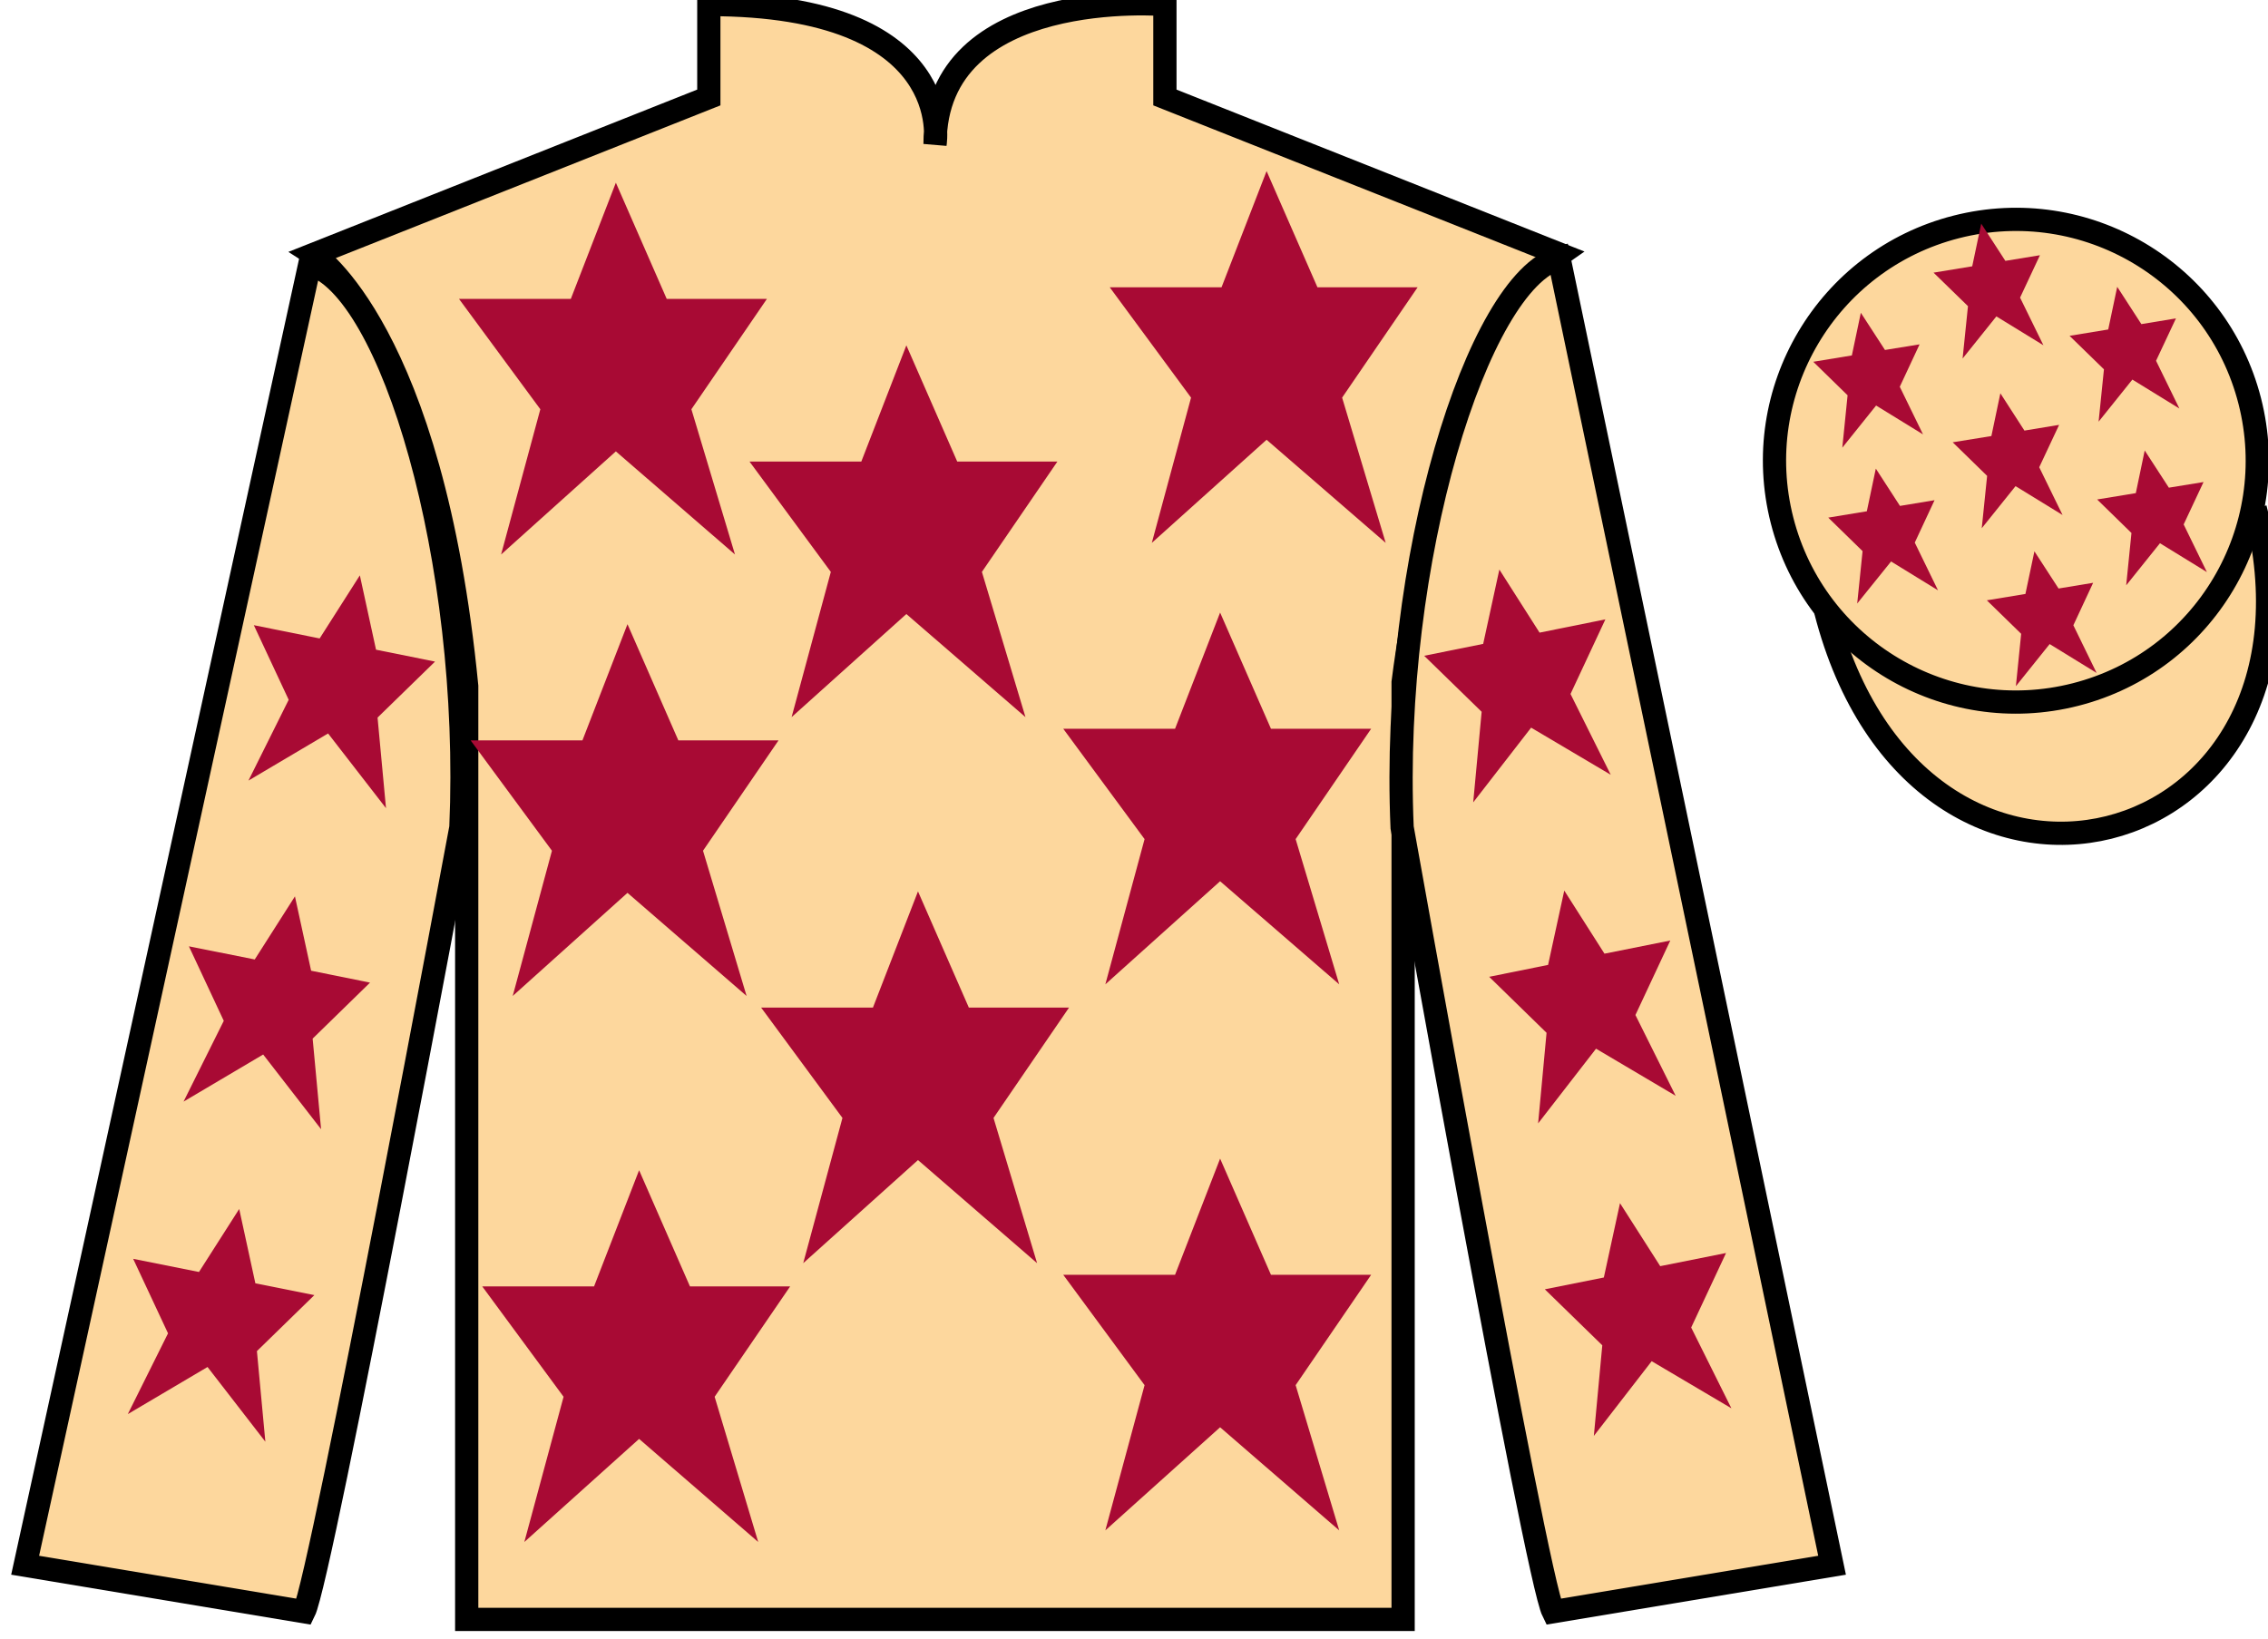 <?xml version="1.0" encoding="UTF-8"?>
<svg xmlns="http://www.w3.org/2000/svg" xmlns:xlink="http://www.w3.org/1999/xlink" width="97.59pt" height="70.53pt" viewBox="0 0 97.59 70.53" version="1.1">
<g id="surface0">
<path style="fill-rule:nonzero;fill:rgb(98.904%,84.06%,61.346%);fill-opacity:1;stroke-width:10;stroke-linecap:butt;stroke-linejoin:miter;stroke:rgb(0%,0%,0%);stroke-opacity:1;stroke-miterlimit:4;" d="M 785.508 442.566 C 825.234 286.941 1009.18 334.519 970.391 486.55 " transform="matrix(0.1,0,0,-0.1,0,70.53)"/>
<path style=" stroke:none;fill-rule:nonzero;fill:rgb(98.904%,84.06%,61.346%);fill-opacity:1;" d="M 13.5 10.945 C 13.5 10.945 18.582 14.195 20.082 29.531 C 20.082 29.531 20.082 44.531 20.082 69.695 L 60.375 69.695 L 60.375 29.363 C 60.375 29.363 62.168 14.363 67.125 10.945 L 50.125 4.195 L 50.125 0.195 C 50.125 0.195 40.234 -0.637 40.234 6.195 C 40.234 6.195 41.25 0.195 30.5 0.195 L 30.5 4.195 L 13.5 10.945 "/>
<path style="fill:none;stroke-width:10;stroke-linecap:butt;stroke-linejoin:miter;stroke:rgb(0%,0%,0%);stroke-opacity:1;stroke-miterlimit:4;" d="M 135 595.847 C 135 595.847 185.82 563.347 200.82 409.988 C 200.82 409.988 200.82 259.988 200.82 8.347 L 603.75 8.347 L 603.75 411.667 C 603.75 411.667 621.68 561.667 671.25 595.847 L 501.25 663.347 L 501.25 703.347 C 501.25 703.347 402.344 711.667 402.344 643.347 C 402.344 643.347 412.5 703.347 305 703.347 L 305 663.347 L 135 595.847 Z M 135 595.847 " transform="matrix(0.1,0,0,-0.1,0,70.53)"/>
<path style=" stroke:none;fill-rule:nonzero;fill:rgb(98.904%,84.06%,61.346%);fill-opacity:1;" d="M 13.082 69.363 C 13.832 67.863 19.832 35.613 19.832 35.613 C 20.332 24.113 16.832 12.363 13.332 11.363 L 1.082 67.363 L 13.082 69.363 "/>
<path style="fill:none;stroke-width:10;stroke-linecap:butt;stroke-linejoin:miter;stroke:rgb(0%,0%,0%);stroke-opacity:1;stroke-miterlimit:4;" d="M 130.82 11.667 C 138.32 26.667 198.32 349.167 198.32 349.167 C 203.32 464.167 168.32 581.667 133.32 591.667 L 10.82 31.667 L 130.82 11.667 Z M 130.82 11.667 " transform="matrix(0.1,0,0,-0.1,0,70.53)"/>
<path style=" stroke:none;fill-rule:nonzero;fill:rgb(98.904%,84.06%,61.346%);fill-opacity:1;" d="M 78.832 67.363 L 67.082 11.113 C 63.582 12.113 59.832 24.113 60.332 35.613 C 60.332 35.613 66.082 67.863 66.832 69.363 L 78.832 67.363 "/>
<path style="fill:none;stroke-width:10;stroke-linecap:butt;stroke-linejoin:miter;stroke:rgb(0%,0%,0%);stroke-opacity:1;stroke-miterlimit:4;" d="M 788.32 31.667 L 670.82 594.167 C 635.82 584.167 598.32 464.167 603.32 349.167 C 603.32 349.167 660.82 26.667 668.32 11.667 L 788.32 31.667 Z M 788.32 31.667 " transform="matrix(0.1,0,0,-0.1,0,70.53)"/>
<path style=" stroke:none;fill-rule:nonzero;fill:rgb(98.904%,84.06%,61.346%);fill-opacity:1;" d="M 89.309 29.891 C 94.867 28.473 98.223 22.816 96.805 17.258 C 95.387 11.703 89.734 8.348 84.176 9.766 C 78.617 11.184 75.262 16.836 76.68 22.395 C 78.098 27.953 83.754 31.309 89.309 29.891 "/>
<path style="fill:none;stroke-width:10;stroke-linecap:butt;stroke-linejoin:miter;stroke:rgb(0%,0%,0%);stroke-opacity:1;stroke-miterlimit:4;" d="M 893.086 406.394 C 948.672 420.573 982.227 477.136 968.047 532.722 C 953.867 588.269 897.344 621.823 841.758 607.644 C 786.172 593.464 752.617 536.941 766.797 481.355 C 780.977 425.769 837.539 392.214 893.086 406.394 Z M 893.086 406.394 " transform="matrix(0.1,0,0,-0.1,0,70.53)"/>
<path style=" stroke:none;fill-rule:nonzero;fill:rgb(65.878%,4.202%,20.624%);fill-opacity:1;" d="M 39.5 38.363 L 37.562 43.363 L 32.75 43.363 L 36.25 48.113 L 34.562 54.363 L 39.5 49.926 L 44.625 54.363 L 42.75 48.113 L 46 43.363 L 41.688 43.363 L 39.5 38.363 "/>
<path style=" stroke:none;fill-rule:nonzero;fill:rgb(65.878%,4.202%,20.624%);fill-opacity:1;" d="M 52.5 26.363 L 50.562 31.363 L 45.75 31.363 L 49.25 36.113 L 47.562 42.363 L 52.5 37.926 L 57.625 42.363 L 55.75 36.113 L 59 31.363 L 54.688 31.363 L 52.5 26.363 "/>
<path style=" stroke:none;fill-rule:nonzero;fill:rgb(65.878%,4.202%,20.624%);fill-opacity:1;" d="M 39 14.863 L 37.062 19.863 L 32.25 19.863 L 35.75 24.613 L 34.062 30.863 L 39 26.426 L 44.125 30.863 L 42.25 24.613 L 45.5 19.863 L 41.188 19.863 L 39 14.863 "/>
<path style=" stroke:none;fill-rule:nonzero;fill:rgb(65.878%,4.202%,20.624%);fill-opacity:1;" d="M 52.5 49.863 L 50.562 54.863 L 45.75 54.863 L 49.25 59.613 L 47.562 65.863 L 52.5 61.426 L 57.625 65.863 L 55.75 59.613 L 59 54.863 L 54.688 54.863 L 52.5 49.863 "/>
<path style=" stroke:none;fill-rule:nonzero;fill:rgb(65.878%,4.202%,20.624%);fill-opacity:1;" d="M 27.5 50.363 L 25.562 55.363 L 20.75 55.363 L 24.25 60.113 L 22.562 66.363 L 27.5 61.926 L 32.625 66.363 L 30.75 60.113 L 34 55.363 L 29.688 55.363 L 27.5 50.363 "/>
<path style=" stroke:none;fill-rule:nonzero;fill:rgb(65.878%,4.202%,20.624%);fill-opacity:1;" d="M 27 26.863 L 25.062 31.863 L 20.25 31.863 L 23.75 36.613 L 22.062 42.863 L 27 38.426 L 32.125 42.863 L 30.25 36.613 L 33.5 31.863 L 29.188 31.863 L 27 26.863 "/>
<path style=" stroke:none;fill-rule:nonzero;fill:rgb(65.878%,4.202%,20.624%);fill-opacity:1;" d="M 26.5 7.863 L 24.562 12.863 L 19.75 12.863 L 23.25 17.613 L 21.562 23.863 L 26.5 19.426 L 31.625 23.863 L 29.75 17.613 L 33 12.863 L 28.688 12.863 L 26.5 7.863 "/>
<path style=" stroke:none;fill-rule:nonzero;fill:rgb(65.878%,4.202%,20.624%);fill-opacity:1;" d="M 54.5 7.363 L 52.562 12.363 L 47.75 12.363 L 51.25 17.113 L 49.562 23.363 L 54.5 18.926 L 59.625 23.363 L 57.75 17.113 L 61 12.363 L 56.688 12.363 L 54.5 7.363 "/>
<path style=" stroke:none;fill-rule:nonzero;fill:rgb(65.878%,4.202%,20.624%);fill-opacity:1;" d="M 12.691 38.578 L 10.961 41.293 L 8.129 40.727 L 9.629 43.934 L 7.898 47.41 L 11.324 45.383 L 13.816 48.598 L 13.453 44.699 L 15.922 42.289 L 13.387 41.777 L 12.691 38.578 "/>
<path style=" stroke:none;fill-rule:nonzero;fill:rgb(65.878%,4.202%,20.624%);fill-opacity:1;" d="M 10.293 52.031 L 8.562 54.742 L 5.73 54.176 L 7.23 57.383 L 5.5 60.859 L 8.93 58.832 L 11.418 62.047 L 11.055 58.148 L 13.527 55.738 L 10.988 55.23 L 10.293 52.031 "/>
<path style=" stroke:none;fill-rule:nonzero;fill:rgb(65.878%,4.202%,20.624%);fill-opacity:1;" d="M 15.484 24.762 L 13.754 27.477 L 10.922 26.906 L 12.422 30.117 L 10.691 33.594 L 14.117 31.566 L 16.609 34.781 L 16.246 30.883 L 18.719 28.473 L 16.18 27.961 L 15.484 24.762 "/>
<path style=" stroke:none;fill-rule:nonzero;fill:rgb(65.878%,4.202%,20.624%);fill-opacity:1;" d="M 67.309 38.328 L 69.039 41.043 L 71.871 40.477 L 70.371 43.684 L 72.102 47.16 L 68.676 45.133 L 66.184 48.348 L 66.547 44.449 L 64.078 42.039 L 66.613 41.527 L 67.309 38.328 "/>
<path style=" stroke:none;fill-rule:nonzero;fill:rgb(65.878%,4.202%,20.624%);fill-opacity:1;" d="M 69.707 51.781 L 71.438 54.492 L 74.27 53.926 L 72.77 57.133 L 74.5 60.609 L 71.07 58.582 L 68.582 61.797 L 68.945 57.898 L 66.473 55.488 L 69.012 54.98 L 69.707 51.781 "/>
<path style=" stroke:none;fill-rule:nonzero;fill:rgb(65.878%,4.202%,20.624%);fill-opacity:1;" d="M 64.516 24.512 L 66.246 27.227 L 69.078 26.656 L 67.578 29.867 L 69.309 33.344 L 65.883 31.316 L 63.391 34.531 L 63.754 30.633 L 61.281 28.223 L 63.82 27.711 L 64.516 24.512 "/>
<path style=" stroke:none;fill-rule:nonzero;fill:rgb(65.878%,4.202%,20.624%);fill-opacity:1;" d="M 87.539 23.727 L 87.152 25.562 L 85.492 25.836 L 86.969 27.277 L 86.742 29.531 L 88.195 27.719 L 90.215 28.961 L 89.215 26.91 L 90.066 25.082 L 88.578 25.328 L 87.539 23.727 "/>
<path style=" stroke:none;fill-rule:nonzero;fill:rgb(65.878%,4.202%,20.624%);fill-opacity:1;" d="M 91.102 12.344 L 90.715 14.18 L 89.051 14.453 L 90.531 15.895 L 90.301 18.148 L 91.754 16.336 L 93.777 17.582 L 92.773 15.527 L 93.629 13.703 L 92.141 13.949 L 91.102 12.344 "/>
<path style=" stroke:none;fill-rule:nonzero;fill:rgb(65.878%,4.202%,20.624%);fill-opacity:1;" d="M 92.285 19.387 L 91.902 21.223 L 90.238 21.496 L 91.715 22.938 L 91.488 25.191 L 92.941 23.379 L 94.961 24.621 L 93.961 22.57 L 94.816 20.746 L 93.324 20.988 L 92.285 19.387 "/>
<path style=" stroke:none;fill-rule:nonzero;fill:rgb(65.878%,4.202%,20.624%);fill-opacity:1;" d="M 80.07 13.461 L 79.684 15.297 L 78.023 15.57 L 79.5 17.012 L 79.273 19.266 L 80.727 17.453 L 82.746 18.695 L 81.746 16.645 L 82.598 14.82 L 81.109 15.062 L 80.07 13.461 "/>
<path style=" stroke:none;fill-rule:nonzero;fill:rgb(65.878%,4.202%,20.624%);fill-opacity:1;" d="M 86.074 16.926 L 85.688 18.766 L 84.023 19.035 L 85.504 20.48 L 85.273 22.734 L 86.727 20.922 L 88.75 22.164 L 87.746 20.109 L 88.602 18.285 L 87.109 18.531 L 86.074 16.926 "/>
<path style=" stroke:none;fill-rule:nonzero;fill:rgb(65.878%,4.202%,20.624%);fill-opacity:1;" d="M 80.715 20.168 L 80.328 22.004 L 78.668 22.277 L 80.145 23.719 L 79.914 25.973 L 81.371 24.164 L 83.391 25.406 L 82.391 23.352 L 83.242 21.527 L 81.754 21.773 L 80.715 20.168 "/>
<path style=" stroke:none;fill-rule:nonzero;fill:rgb(65.878%,4.202%,20.624%);fill-opacity:1;" d="M 85.25 9.625 L 84.863 11.461 L 83.199 11.734 L 84.68 13.176 L 84.449 15.43 L 85.902 13.617 L 87.926 14.859 L 86.922 12.809 L 87.777 10.984 L 86.289 11.227 L 85.25 9.625 "/>
</g>
</svg>
